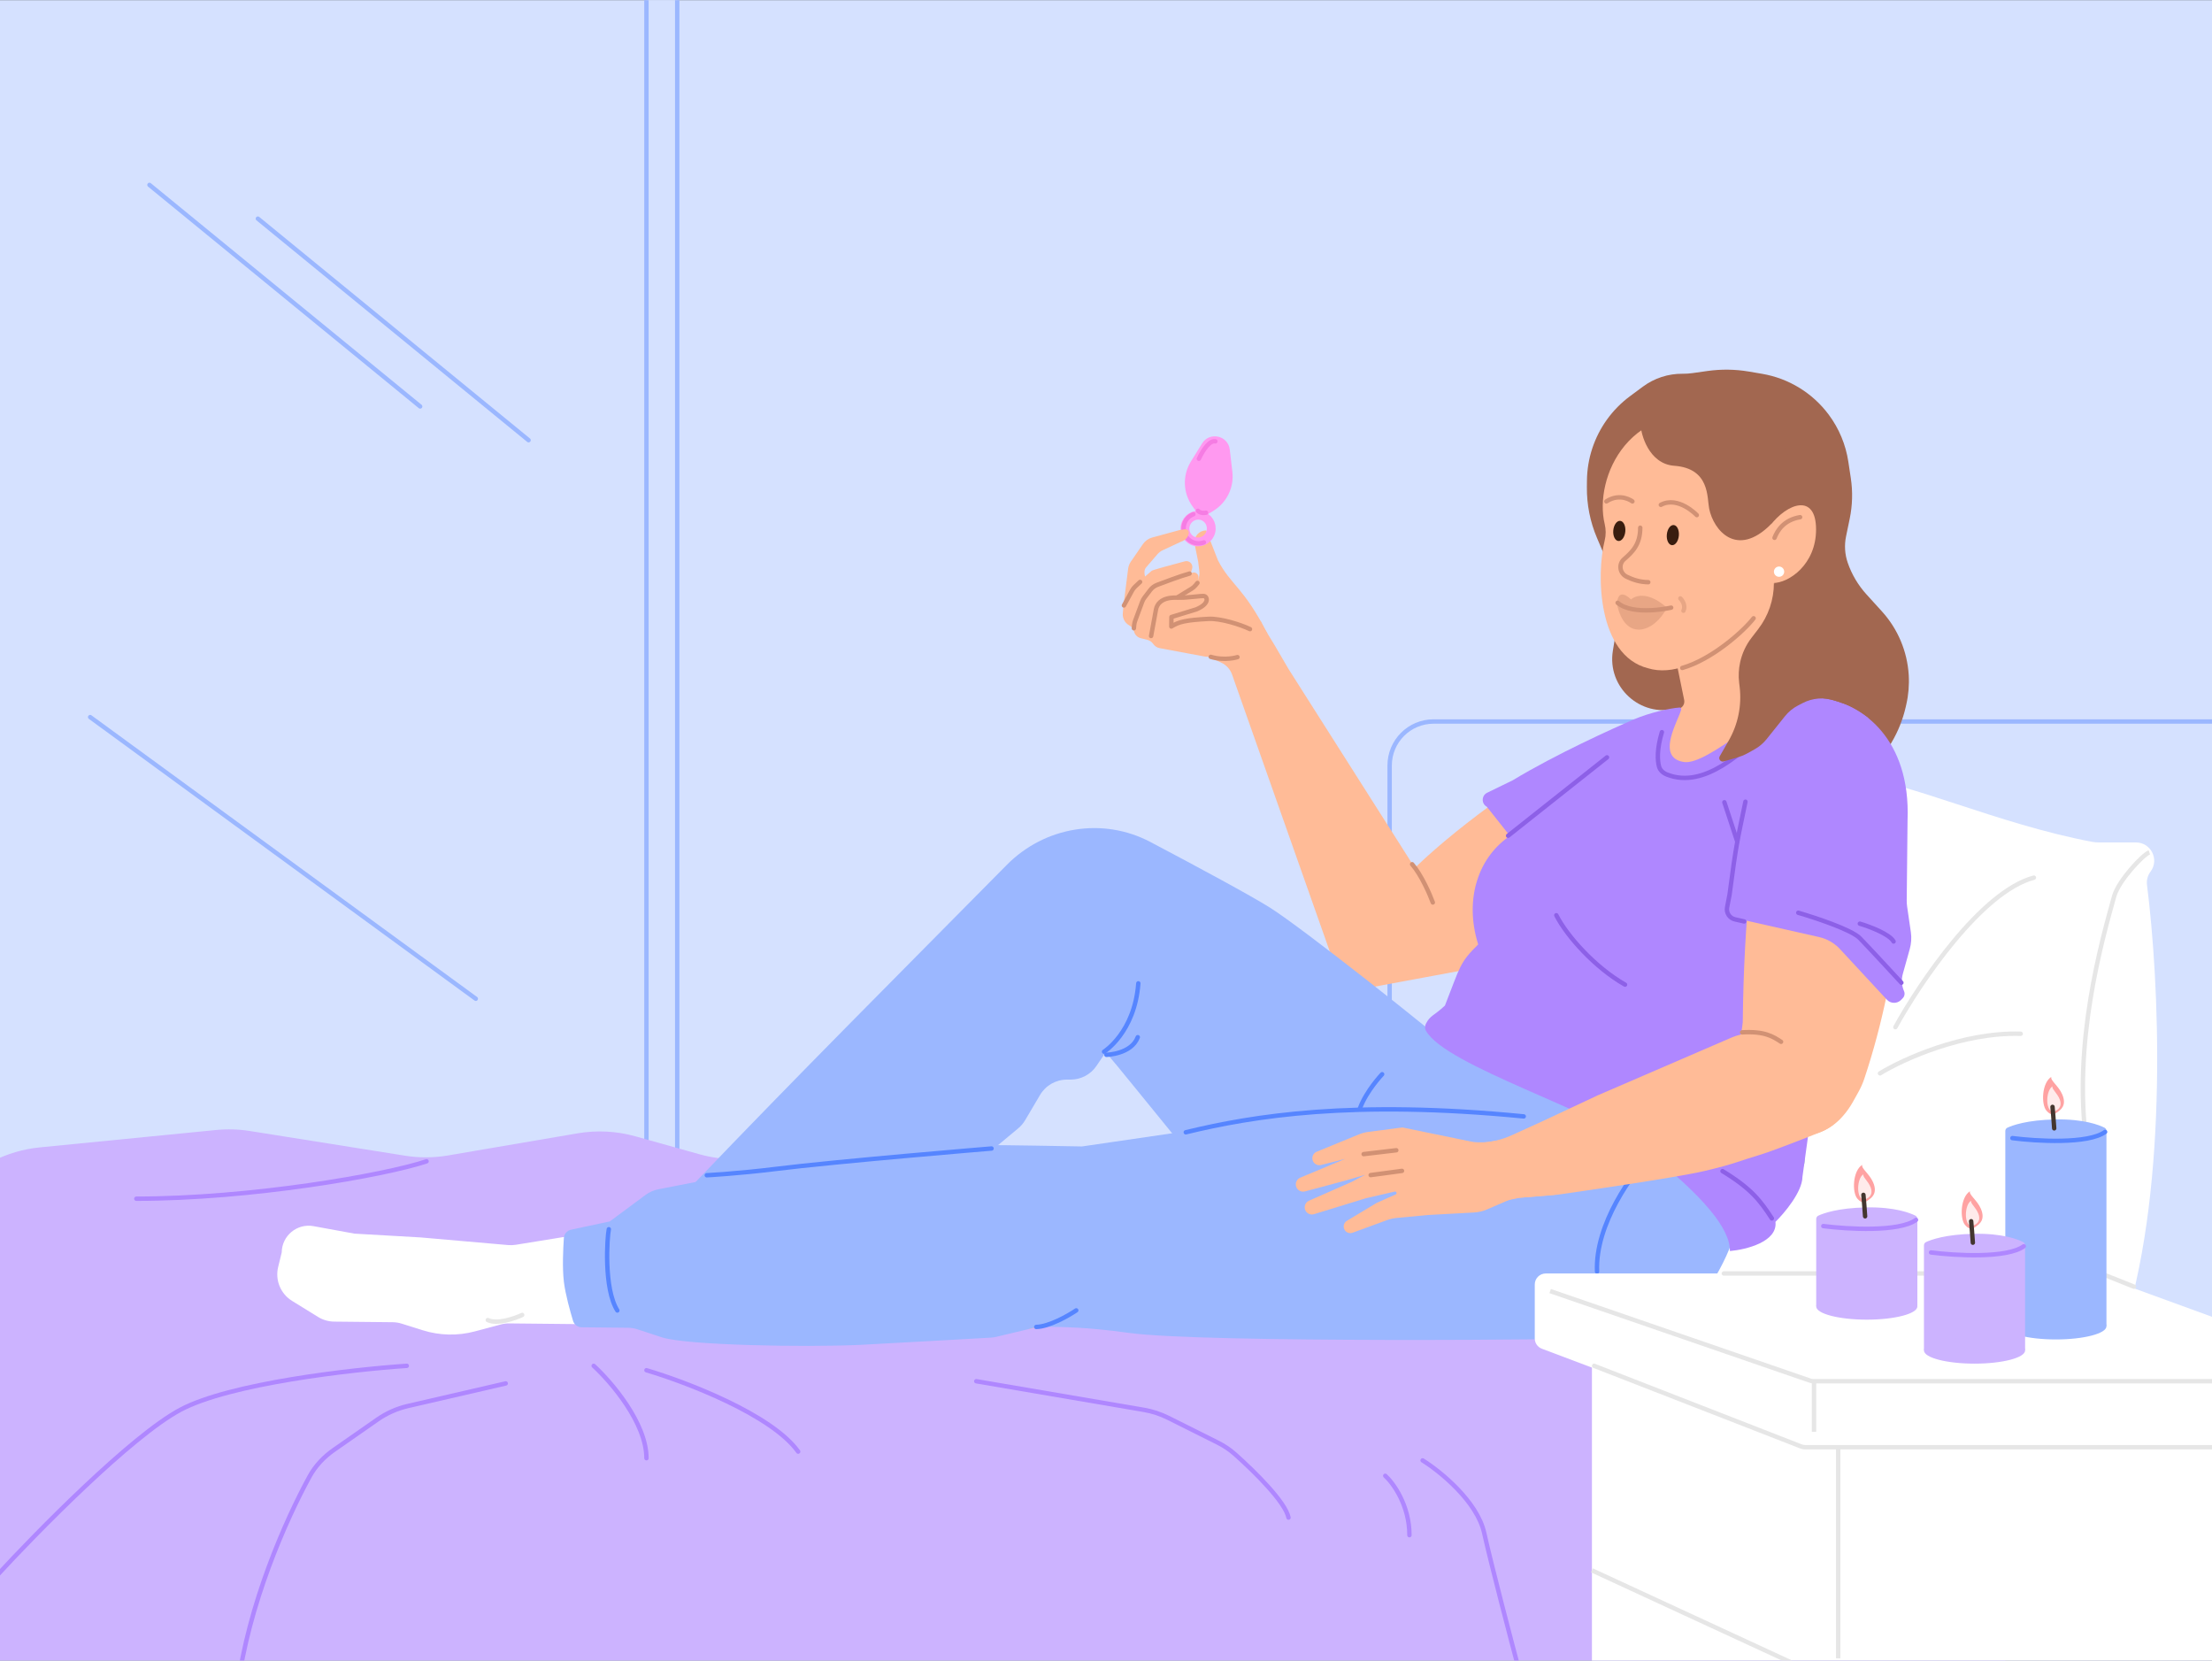 <?xml version="1.0" encoding="utf-8"?>
<svg xmlns="http://www.w3.org/2000/svg" fill="none" height="563" viewBox="0 0 1006 755" width="750">
<rect x="0" y="0" width="1006" height="755" fill="#333333" stroke="none"/>
<g clip-path="url(#clip0_148_289)">
<rect fill="#D5E1FF" height="755" transform="matrix(-1 0 0 1 1006 0)" width="1006"/>
<rect fill="#D5E1FF" height="588" stroke="#9BB7FF" stroke-linecap="round" stroke-width="2" transform="matrix(-1 0 0 1 307 -24)" width="14" x="-1" y="1"/>
<path d="M240.391 200.08L117.278 99.337" stroke="#9BB7FF" stroke-linecap="round" stroke-width="2"/>
<path d="M191.088 184.743L67.975 84" stroke="#9BB7FF" stroke-linecap="round" stroke-width="2"/>
<path d="M216.39 454.08L41 326" stroke="#9BB7FF" stroke-linecap="round" stroke-width="2"/>
<path d="M1006 328H652C640.954 328 632 336.954 632 348V488" stroke="#9BB7FF" stroke-width="2"/>
<path d="M288.984 516.636L318.064 524.778C323.33 526.252 328.773 527 334.242 527H852C885.137 527 912 553.863 912 587V755C912 788.137 885.137 815 852 815H24C-9.137 815 -36 788.137 -36 755V581.375C-36 550.518 -12.595 524.692 18.113 521.665L98.314 513.758C103.417 513.255 108.563 513.408 113.628 514.213L184.229 525.445C190.699 526.475 197.295 526.437 203.753 525.335L262.709 515.269C271.46 513.775 280.435 514.242 288.984 516.636Z" fill="#CCB3FF"/>
<path d="M951.515 382.725C908.064 374.552 867.048 354.977 842 353H815.541C807.363 353 800.008 357.979 796.971 365.572L721.336 554.661C719.214 559.965 719.462 565.923 722.017 571.033L738.472 603.944C741.86 610.72 748.785 615 756.361 615H948.217C956.516 615 964.029 609.895 966.45 601.957C986.362 536.668 981.883 445.183 976.441 402.348C976.166 400.183 976.734 398.021 978.044 396.275C982.146 390.806 978.243 383 971.406 383H954.51C953.505 383 952.502 382.911 951.515 382.725Z" fill="white"/>
<path d="M862 467C873 447 901 405.4 925 399" stroke="#E6E6E6" stroke-linecap="round" stroke-width="2"/>
<path d="M855 488C865.333 481.666 892.6 469.2 919 470" stroke="#E6E6E6" stroke-linecap="round" stroke-width="2"/>
<path d="M977.5 387.5C974.666 388.5 963.5 400.3 961.5 407.5C956.083 427 942.5 474 949 520.5" stroke="#E6E6E6" stroke-width="2"/>
<path d="M62 545C114 545 174.8 534.4 194 528" stroke="#AF87FF" stroke-linecap="round" stroke-linejoin="round" stroke-width="2"/>
<path d="M294 623C312 628.333 351 643.2 363 660" stroke="#AF87FF" stroke-linecap="round" stroke-linejoin="round" stroke-width="2"/>
<path d="M270 621C278 628.333 294 647 294 663" stroke="#AF87FF" stroke-linecap="round" stroke-linejoin="round" stroke-width="2"/>
<path d="M647 664C655 669 671.8 682.6 675 697C678.2 711.4 687 745 691 760" stroke="#AF87FF" stroke-linecap="round" stroke-linejoin="round" stroke-width="2"/>
<path d="M630 671C633.667 674.333 641 684.4 641 698" stroke="#AF87FF" stroke-linecap="round" stroke-linejoin="round" stroke-width="2"/>
<path d="M230 629L185.534 639.261C180.557 640.41 175.847 642.501 171.657 645.421L151.87 659.212C147.339 662.37 143.474 666.408 140.824 671.253C129.954 691.127 112.908 729.435 108 768" stroke="#AF87FF" stroke-linecap="round" stroke-linejoin="round" stroke-width="2"/>
<path d="M185 621C160 622.667 104.4 629 82 641C59.6 653 16.667 696.667 -2 717" stroke="#AF87FF" stroke-linecap="round" stroke-linejoin="round" stroke-width="2"/>
<path d="M444 628L520.151 641.001C524.029 641.663 527.788 642.894 531.307 644.654L553.711 655.856C556.56 657.28 559.24 659.028 561.618 661.146C570.841 669.357 584.6 682.998 586 690" stroke="#AF87FF" stroke-linecap="round" stroke-linejoin="round" stroke-width="2"/>
<path d="M755.342 324.396C763.715 323.672 781.358 319.689 788.57 322.884C790.433 323.71 791.133 325.875 791.307 327.906C797.489 400.032 724.082 404.377 694.931 420.727C665.362 437.311 621.373 428.102 623.958 419.998C632.783 392.332 727.689 326.788 755.342 324.396Z" fill="#FFBB97"/>
<path d="M813.85 321.669C796.489 323.583 773.26 326.938 765.94 327.633C756.424 328.536 746.369 335.146 739.86 339.562C725.214 350.625 699.096 369.32 688.732 375.721C686.337 377.2 683.924 378.656 681.704 380.386C666.446 392.273 661.257 413.03 669.128 430.698L670.058 432.786C670.241 433.197 670.16 433.677 669.863 434.014C662.761 442.09 661.929 451.374 657.95 457.748C652.487 466.498 646.896 476.387 645.052 484.268C643.737 489.892 731.793 536.197 781.288 568.918C781.492 569.337 790.963 565.082 801.836 547.549C809.976 534.424 818.997 513.624 822.23 505.733C842.581 461.414 854.634 382.927 851.902 362.293C850.118 348.815 843.42 337.561 836.985 329.85C831.384 323.138 822.54 320.711 813.85 321.669Z" fill="#FFBB97"/>
<path d="M841.737 217.355L840.606 209.866C839.44 202.14 836.396 194.817 831.742 188.54C824.404 178.644 813.527 171.965 801.381 169.898L795.408 168.881C789.173 167.819 782.811 167.729 776.548 168.613L769.705 169.579C768.223 169.788 766.728 169.886 765.232 169.87C758.734 169.804 752.392 171.862 747.171 175.733L741.288 180.096C737.27 183.075 733.738 186.66 730.819 190.722C725.006 198.811 721.832 208.496 721.729 218.456L721.699 221.38C721.618 229.324 723.18 237.199 726.288 244.511L736.321 268.113C737.148 270.058 737.405 272.198 737.062 274.284L733.524 295.79C730.8 312.354 745.987 326.261 762.248 322.091C763.542 321.76 764.893 321.71 766.208 321.947L807.684 329.421C813.157 330.407 818.168 333.126 821.977 337.177L828.152 343.743C836.874 353.019 852.053 351.354 858.557 340.408L860.256 337.55C863.227 332.55 865.399 327.117 866.695 321.448L866.971 320.241C867.971 315.862 868.343 311.364 868.074 306.88C867.428 296.125 863.128 285.913 855.884 277.937L848.848 270.19C845.079 266.04 842.189 261.17 840.351 255.873C839.007 252 838.737 247.834 839.57 243.819L841.232 235.806C842.491 229.734 842.662 223.486 841.737 217.355Z" fill="#A26750"/>
<path d="M813.959 241.316C820.888 216.212 801.013 194.944 785.579 190.257C740.655 179.672 724.811 217.456 729.796 238.177C730.39 240.646 730.412 243.256 729.791 245.717C725.953 260.918 726.491 297.901 749.459 303.777C771.384 310.467 802.825 281.655 813.959 241.316Z" fill="#FFBB97"/>
<path d="M754.816 328.373C765.315 340.498 782.547 344.257 797.142 337.606L836.9 319.487L823.626 316.568C817.978 315.326 813.684 310.724 812.835 305.004L805.727 257.129L760.61 292.177L765.95 318.198C766.34 320.099 765.102 321.952 763.196 322.319L751.521 324.568L754.816 328.373Z" fill="#FFBB97"/>
<path d="M745.972 239.875C745.972 247.569 742.347 250.929 738.593 254.219C735.973 256.515 736.634 260.629 739.804 262.174C742.555 263.513 745.716 264.618 749.625 264.658" stroke="#D19174" stroke-linecap="round" stroke-miterlimit="10" stroke-width="2"/>
<path d="M758.135 276.234C747.381 266.883 741.771 272.494 741.771 272.494C735.397 266.415 735.397 274.538 735.397 274.538C738.965 292.131 752.525 287.456 758.135 276.234Z" fill="#E8A685"/>
<path d="M760.031 276.225C760.031 276.225 742.856 280.15 735.687 274.025" stroke="#D19174" stroke-linecap="round" stroke-miterlimit="10" stroke-width="2"/>
<path d="M742.411 227.92C742.411 227.92 737.035 223.745 730.549 227.92" stroke="#D19174" stroke-linecap="round" stroke-miterlimit="10" stroke-width="2"/>
<path d="M771.695 234.154C771.695 234.154 763.278 225.27 755.33 229.478" stroke="#D19174" stroke-linecap="round" stroke-miterlimit="10" stroke-width="2"/>
<path d="M761.409 211.711C749.811 210.872 746.236 197.202 746.152 193.146L746.543 184.942L758.408 176.589L790.753 181.685L811.551 198.765L817.117 231.153L805.36 238.362C789.93 253.792 779.299 241.167 777.306 231.153C776.3 226.1 777.654 212.886 761.409 211.711Z" fill="#A26750"/>
<path d="M825.931 240.7C825.931 224.059 812.847 228.543 804.892 239.106L806.154 265.043C813.635 265.121 825.932 256.514 825.931 240.7Z" fill="#FFBB97"/>
<path d="M797.524 281.055C792.98 286.968 778.569 299.787 765.075 303.651" stroke="#D19174" stroke-linecap="round" stroke-width="2"/>
<path d="M807.038 244.485C808.278 241.288 811.206 236.315 818.681 235.089" stroke="#D19174" stroke-linecap="round" stroke-width="2"/>
<path d="M619.186 449.689L666.831 440.853C671.401 440.005 674.704 435.82 672.791 431.584C666.866 418.465 649.484 405.394 642.694 393.347L586.031 304.159L579.681 293.289L572.784 281.996L549.701 298.607L555.419 301.242C557.714 302.299 559.483 304.241 560.324 306.623L608.662 443.606C610.194 447.948 614.659 450.528 619.186 449.689Z" fill="#FFBB97"/>
<path d="M651.637 410.305C650.25 406.528 646.425 397.76 642.223 392.902" stroke="#D19174" stroke-linecap="round" stroke-width="2"/>
<path d="M721.496 379.718C727.213 381.743 735.269 383.427 744.738 382.146C761.538 379.872 773.589 369.034 776.251 366.452C776.597 366.117 777.097 365.994 777.555 366.142L780.77 367.184C781.358 367.374 781.719 367.965 781.62 368.575L780.44 375.811C779.359 382.439 780.076 389.236 782.517 395.492L782.843 396.326C784.083 399.504 785.75 402.498 787.799 405.226L792.64 411.67C794.16 413.693 795.855 415.589 797.876 417.112C810.533 426.65 829.66 432.949 834.135 447.803C840.074 467.517 830.722 495.109 821.551 515.852C821.17 516.714 820.931 517.556 820.804 518.37C819.825 524.649 822.88 529.88 817.529 533.31C812.23 536.706 810.312 546.246 805.412 550.196C803.541 551.705 801.248 552.516 800.093 552.856C799.686 552.975 799.281 552.714 799.193 552.299L796.447 539.435C793.918 527.587 785.825 517.689 774.717 512.856L659.144 462.578C658.512 462.303 658.221 461.568 658.495 460.934L667.789 439.442C668.289 438.284 668.889 437.173 669.582 436.119C672.801 431.222 673.913 425.234 672.667 419.507L671.75 415.296C669.075 403.006 673.836 390.286 683.924 382.772L696.351 373.517L713.253 360.48C715.818 358.501 718.822 357.17 722.011 356.598C722.663 356.481 723.073 357.279 722.598 357.741L719.104 361.145C717.783 362.432 716.748 363.983 716.068 365.698C713.846 371.303 715.813 377.705 721.496 379.718Z" fill="#AAC7C2"/>
<path d="M775.587 423.946C766.137 430.521 742.286 438.491 722.483 417.771" stroke="#5685FF" stroke-linecap="round" stroke-width="2"/>
<path d="M663.219 480.091C699.85 514.233 699.956 551.698 697.664 565.813C697.167 568.88 695.094 571.383 692.263 572.663C653.148 590.352 610.288 560.01 574.336 536.72C545.688 518.161 508.955 462.661 492.306 434.147C491.021 431.946 490.621 429.384 490.184 426.872C488.015 414.396 471.52 405.651 484.345 395.089C495.587 385.021 510.557 387.531 517.474 387.371C524.165 387.216 532.198 389.267 540.401 393.911C544.97 396.497 551.873 401.844 557.811 405.403C592.819 426.391 643.726 461.922 663.219 480.091Z" fill="#FFBB97"/>
<path d="M324.091 535.678L465.384 391.15C467.719 388.762 470.909 387.368 474.245 387.528C492.94 388.427 531.608 395.702 515.843 442.697C499.279 492.076 398.418 544.25 343.238 564.462C338.21 566.304 332.647 564.552 329.402 560.293L323.086 552.004C319.323 547.066 319.751 540.116 324.091 535.678Z" fill="#FFBB97"/>
<path d="M601.466 507.337C607.076 493.721 628.264 481.584 640.605 475.508C641.835 474.902 643.177 474.517 644.54 474.374C735.385 464.818 792.021 540.128 785.402 564.27C780.888 580.735 765.732 592.469 754.679 599.295C751.721 601.122 748.114 601.465 744.804 600.399C694.092 584.066 601.12 552.171 597.348 542.948C592.466 531.013 597.617 516.68 601.466 507.337Z" fill="white"/>
<path d="M727.786 606.432C758.529 606.101 767.764 589.369 767.649 580.176C767.412 561.155 756.736 543.759 728.538 525.497C700.34 507.236 669.396 509.57 652.201 508.881C621.579 507.653 472.285 523.117 468.943 534.521C463.768 552.179 486.778 578.67 496.377 593.424C498.319 596.408 501.1 598.795 504.588 599.511C550.889 609.022 690.544 606.834 727.786 606.432Z" fill="#FFBB97"/>
<path d="M511.557 595.215C528.234 588.919 506.251 546.287 500.148 527.296C499.89 526.494 498.85 525.962 498.008 526.003C492.729 526.261 476.396 524.064 451.253 527.658C410.305 533.512 346.632 554.57 299.85 562.585C293.194 563.725 288.387 569.722 289.019 576.445L290.366 590.801C290.875 596.223 294.83 600.712 300.177 601.744C395.945 620.215 494.909 601.501 511.557 595.215Z" fill="#FFBB97"/>
<path d="M730.808 368.242C724.196 372.553 721.346 375.964 720.06 379.391" stroke="#D19174" stroke-linecap="round" stroke-width="2"/>
<path d="M599.962 512.318C599.962 512.318 578.323 514.257 558.876 515.715M348.533 546.013C368.169 543.636 379.774 540.69 419.788 534.823C427.088 533.752 443.38 528.694 459.871 526.084" stroke="#D19174" stroke-linecap="round" stroke-width="2"/>
<path d="M486.595 546.757C481.105 550.957 473.657 559.607 451.443 556.878" stroke="#D19174" stroke-linecap="round" stroke-width="2"/>
<path d="M508.488 400.224C503.993 404.892 501.301 413.227 483.707 419.748" stroke="#D19174" stroke-linecap="round" stroke-width="2"/>
<path d="M681.817 456.138C723.091 458.807 764.334 458.133 805.532 461.895" stroke="#D19174" stroke-linecap="round" stroke-width="2"/>
<path d="M763.706 324.422C763.608 324.4 763.47 324.416 763.297 324.467L757.532 325.106C738.461 334.24 725.401 351.448 712.937 361.251L713.753 365.774C724.522 355.422 758.403 325.909 763.297 324.467L763.706 324.422Z" fill="#AAC7C2"/>
<path d="M794 382.991C793.744 385.841 792.927 407.945 792.757 412.336" stroke="#D19174" stroke-linecap="round" stroke-linejoin="round" stroke-width="2"/>
<path d="M776.716 365.74C791.196 336.863 802.861 326.161 821.978 318.71C822.195 318.626 822.435 318.603 822.664 318.647L826.457 319.368C827.161 319.502 827.16 320.736 826.47 320.929C805.812 326.718 785.913 357.258 781.937 368.203C781.66 368.965 780.772 369.327 780.06 368.94L777.232 367.406C776.641 367.085 776.415 366.342 776.716 365.74Z" fill="#AAC7C2"/>
<ellipse cx="2.748" cy="4.597" fill="#391D0F" rx="2.748" ry="4.597" transform="matrix(-0.997 -0.076 -0.085 0.996 763.925 238.874)"/>
<ellipse cx="2.748" cy="4.597" fill="#391D0F" rx="2.748" ry="4.597" transform="matrix(-0.997 -0.076 -0.085 0.996 739.575 236.973)"/>
<path d="M191.362 562.614L231.084 566.081C232.253 566.183 233.43 566.139 234.589 565.952L292.562 556.557L280.027 602.206L231.576 601.708C230.292 601.695 229.012 601.856 227.772 602.187L215.967 605.336C208.164 607.417 199.93 607.236 192.225 604.815L182.681 601.816C181.351 601.397 179.966 601.178 178.572 601.163L151.978 600.89C149.396 600.864 146.869 600.133 144.671 598.776L132.842 591.477C127.602 588.244 125.044 582.002 126.509 576.022L128.126 569.417C128.204 561.816 135.11 556.117 142.588 557.483L161.216 560.885L191.362 562.614Z" fill="white"/>
<path d="M743.097 327.04C750.034 324.042 759.238 321.989 763.848 321.641C764.418 321.598 764.747 322.225 764.418 322.693L757.271 332.863L757.169 342.799C761.303 355.001 769.845 380.156 770.937 383.16C772.028 386.164 743.115 405.942 728.522 415.455L707.778 432.075L699.362 431.989L703.275 415.196L691.88 386.556L676.185 366.756C673.643 365.353 673.737 361.669 676.347 360.397L687.999 354.72C707.76 342.766 733.473 331.199 743.097 327.04Z" fill="#AF87FF"/>
<path d="M237.487 597.865C234.04 599.486 226.087 602.219 221.849 600.189" stroke="#E6E6E6" stroke-linecap="round" stroke-miterlimit="10" stroke-width="2"/>
<path d="M577.559 412.636C592.226 421.871 649.392 467.077 666.276 481.682L689.997 556.093C662.286 559.12 568.183 551.506 561.973 548.035C555.763 544.565 513.872 491.049 502.883 478.398L498.653 484.626C496.011 488.516 491.614 490.845 486.911 490.845L485.229 490.845C480.209 490.845 475.563 493.496 473.009 497.818L466.221 509.305C465.395 510.703 464.335 511.949 463.088 512.988L436.919 534.795L397.607 561.097L369.009 581.385L349.139 581.181L339.797 592.441L310.21 570.845L315.996 560.258L316.23 537.549C361.72 489.912 410.425 441.252 457.863 393.23C475.086 375.795 501.482 371.36 523.167 382.78C544.936 394.244 568.957 407.22 577.559 412.636Z" fill="#9BB7FF"/>
<path d="M745.176 608.116C766.762 607.202 782.38 579.163 787.491 565.257C777.378 513.343 652.952 465.932 642.307 465.822C623.479 474.713 607.696 495.749 602.158 505.155L492.091 521.237C460.021 520.722 446.983 520.224 435.049 521.237C423.115 522.25 372.538 528.398 344.586 531.896L299.375 540.721C297.303 541.125 295.346 541.987 293.649 543.244L277.316 555.336L259.748 559.084C257.927 559.473 256.572 560.994 256.444 562.851C256.123 567.52 255.683 576.462 256.451 582.801C257.149 588.565 259.353 596.365 260.613 600.53C261.142 602.275 262.748 603.448 264.572 603.467L285.625 603.683C287.079 603.698 288.523 603.936 289.904 604.39L301.219 608.102C312.538 611.625 364.826 612.626 391.098 611.476L435.049 609.057L450.616 608.173C451.458 608.126 452.293 608.003 453.113 607.807L470.836 603.569C472.08 603.272 473.358 603.146 474.637 603.18C483.531 603.414 493.278 603.238 513.451 606.024C546.761 610.624 718.195 609.258 745.176 608.116Z" fill="#9BB7FF"/>
<path d="M450.946 522.172C450.946 522.172 380.243 528.025 352.291 531.523C336.301 533.524 321.432 534.341 321.432 534.341" stroke="#5685FF" stroke-linecap="round" stroke-width="2"/>
<path d="M692.98 507.573C614.988 499.964 569.884 507.372 539.289 514.8" stroke="#5685FF" stroke-linecap="round" stroke-width="2"/>
<path d="M517.702 447.072C516.053 469.412 502.124 478.14 502.124 478.14" stroke="#5685FF" stroke-linecap="round" stroke-width="2"/>
<path d="M517.451 471.555C514.532 479.332 503.174 479.57 503.174 479.57" stroke="#5685FF" stroke-linecap="round" stroke-width="2"/>
<path d="M489.466 595.781C485.831 598.242 477.107 603.194 471.283 603.312" stroke="#5685FF" stroke-linecap="round" stroke-width="2"/>
<path d="M276.885 558.879C276.139 562.42 274.479 585.824 280.763 595.825" stroke="#5685FF" stroke-linecap="round" stroke-width="2"/>
<path d="M751.005 524.427C742.397 533.328 725.409 556.528 726.322 578.113" stroke="#5685FF" stroke-linecap="round" stroke-width="2"/>
<path d="M628.591 488.393C628.591 488.393 621.416 495.917 618.495 503.903" stroke="#5685FF" stroke-linecap="round" stroke-width="2"/>
<path d="M764.573 322.604C763.556 327.177 752.599 344.566 765.963 346.438C776.711 347.944 806.062 320.035 817.002 317.864C833.715 314.547 845.023 323.12 849.603 326.361L839.677 390.489L819.739 535.07C819.669 541.883 811.526 551.546 807.463 555.526C808.505 564.622 794.085 568.164 786.745 568.798C786.847 558.863 775.638 544.553 747.478 522.262C725.66 504.992 657.424 484.689 648.472 468.561C647.938 467.598 648.002 466.428 648.496 465.444C650.445 461.563 652.009 461.999 657.141 457.181C664.155 439.413 663.666 437.801 672.269 429.373C665.672 408.297 672.682 389.165 687.196 379.696L763.623 322.23C764.132 321.847 764.711 321.982 764.573 322.604Z" fill="#AF87FF"/>
<path d="M709.188 543.058C716.783 541.974 762.13 535.452 774.986 532.443C789.032 529.154 791.387 527.707 799.873 525.209C805.442 523.569 819.102 518.237 827.832 514.767C832.895 512.754 837.145 509.126 839.968 504.466L816.678 478.283C809.414 470.116 797.771 467.452 787.679 471.647L726.618 498.004L701.398 509.83L687.516 516.145C683.19 518.113 678.53 519.242 673.783 519.471L671.638 519.574C670.747 519.617 670.186 520.551 670.567 521.358L681.966 545.525C682.214 546.051 682.791 546.337 683.36 546.215L690.805 544.615L706.987 543.303C707.732 543.242 708.448 543.164 709.188 543.058Z" fill="#FFBB97"/>
<path d="M730.854 344.303L685.869 379.948" stroke="#8D60E7" stroke-linecap="round" stroke-linejoin="round" stroke-width="2"/>
<path d="M842.772 500.825L845.2 496.466C846.264 494.555 847.165 492.555 847.858 490.48C864.783 439.838 867.9 386.525 864.583 356.58C864.06 351.858 862.337 347.392 859.87 343.332L854.19 333.982C850.099 327.249 842.822 323.106 834.944 323.025C828.66 322.961 821.879 324.484 816.671 328.001C811.279 331.643 805.065 337.371 803.581 346.089C797.351 382.675 793.087 416.628 792.593 464.749C791.893 472.039 789.432 476.241 794.327 486.8C795.87 490.128 798.436 495.727 801.492 502.016C811.097 521.781 832.081 520.025 842.772 500.825Z" fill="#FFBB97"/>
<path d="M867.536 373.032C869.062 335.006 845.832 320.998 834.027 318.748C811.998 321.361 806.526 335.854 796.8 349.949C789.442 360.611 789.958 386.416 785.847 412.079C785.45 414.556 787.022 416.94 789.468 417.491L827.25 426.007C830.938 426.838 834.287 428.767 836.856 431.539L858.131 454.497C859.878 456.382 862.85 456.414 864.637 454.566L865.353 453.826C866.181 452.97 866.411 451.7 865.936 450.608C864.857 448.129 864.665 445.354 865.392 442.75L868.542 431.473C869.245 428.959 869.413 426.325 869.036 423.742L867.358 412.24C867.218 411.282 867.153 410.315 867.163 409.348L867.536 373.032Z" fill="#AF87FF"/>
<path d="M793.812 364.468C790.115 382.422 789.638 383.353 786.592 406.701L785.471 412.525C784.995 415.001 786.569 417.41 789.028 417.968L793.253 418.926" stroke="#8D60E7" stroke-linecap="round" stroke-width="2"/>
<path d="M792.293 469.348C802.378 468.779 806.161 471.1 810.013 473.653" stroke="#D19174" stroke-linecap="round" stroke-width="2"/>
<path d="M784.229 364.724L790.078 382.528" stroke="#8D60E7" stroke-linecap="round" stroke-width="2"/>
<path d="M805.825 553.966C800.683 546.018 796.474 540.407 783.383 532.459" stroke="#8D60E7" stroke-linecap="round" stroke-width="2"/>
<path d="M802.553 332.849C792.649 341.21 775.314 358.975 758.114 352.114C756.432 351.443 754.976 350.214 754.51 348.464C753.737 345.566 753.528 340.446 755.812 332.849" stroke="#8D60E7" stroke-linecap="round" stroke-width="2"/>
<path d="M523.257 266.95L576.462 288.113C565.46 266.68 559.829 266.096 553.925 254.73L548.607 241.123C545.216 241.083 542.654 244.183 543.331 247.506L544.924 255.324L545.447 259.643C545.914 263.498 543.326 267.061 539.514 267.807L523.257 266.95Z" fill="#FFBB97"/>
<path d="M523.8 259.45C523.314 259.858 518.236 264.258 515.758 266.407L511.015 275.567L511.373 279.203L514.705 284.9L519.415 272.246L524.05 266.906L541.643 260.221L542.156 258.552C542.424 257.677 542.232 256.726 541.644 256.025C540.974 255.227 539.904 254.886 538.896 255.152C533.212 256.652 524.241 259.08 523.8 259.45Z" fill="#FFBB97"/>
<path d="M525.916 266.168C525.43 266.576 521.47 271.073 518.992 273.222L515.595 283.739L521.781 286.42L524.603 279.908L527.283 273.722L536.194 271.008L544.366 266.428L545.04 262.771C545.156 262.139 544.984 261.487 544.571 260.994C544.035 260.356 543.182 260.08 542.382 260.313C536.593 261.994 526.366 265.79 525.916 266.168Z" fill="#FFBB97"/>
<path d="M544.458 233.121L548.782 234.085L551.849 232.204C557.931 228.475 561.295 221.554 560.47 214.468L559.296 204.374C558.548 197.944 550.11 196.062 546.701 201.565L541.615 209.774C537.722 216.057 537.985 224.064 542.283 230.077L544.458 233.121Z" fill="#FF99F0"/>
<path d="M550.727 241.572C551.464 238.269 549.415 235.048 546.218 234.334C543.02 233.621 539.796 235.667 539.06 238.97C538.323 242.272 540.372 245.494 543.57 246.207C546.768 246.92 549.991 244.874 550.727 241.572Z" stroke="#FF99F0" stroke-linecap="round" stroke-width="4"/>
<path d="M548.487 233.061C548.487 233.061 547.211 233.356 546.156 233.003C545.183 232.677 544.807 232.186 544.807 232.186" stroke="#F57CE3" stroke-linecap="round" stroke-linejoin="round" stroke-width="2"/>
<path d="M552.738 200.612C550.323 200.119 547.419 203.887 545.239 208.528" stroke="#F57CE3" stroke-linecap="round" stroke-linejoin="round" stroke-width="2"/>
<path d="M542.744 233.758C539.209 235.078 537.412 239.013 538.732 242.549C540.051 246.084 543.987 247.88 547.522 246.561" stroke="#F57CE3" stroke-linecap="round" stroke-linejoin="round" stroke-width="2"/>
<path d="M510.99 274.889L513.065 258.551C513.214 257.378 513.642 256.258 514.313 255.284L519.818 247.294C520.811 245.854 522.281 244.812 523.968 244.352L536.452 240.951L538.914 240.58C539.882 240.434 540.731 241.232 540.646 242.207C540.511 243.757 539.557 245.117 538.146 245.773L528.839 250.099C527.883 250.543 527.034 251.186 526.347 251.985L521.279 257.877C520.803 258.431 520.528 259.129 520.498 259.858C520.351 263.44 523.027 266.515 526.595 266.864L538.734 268.051C539.25 268.102 539.76 268.207 540.255 268.364L549.691 271.362L573.46 282.471C575.588 287.156 577.224 292.049 578.342 297.072L579.789 303.577L557.178 298.813C556.701 298.712 556.215 298.659 555.728 298.654L549.158 298.587C548.728 298.582 548.3 298.541 547.878 298.462L527.417 294.649C526.217 294.426 525.156 293.734 524.467 292.727C523.834 291.802 522.885 291.141 521.798 290.867L518.748 290.098C517.265 289.725 516.113 288.557 515.76 287.069C515.509 286.01 514.848 285.095 513.923 284.525L513.346 284.169C511.496 283.028 510.45 280.94 510.643 278.776L510.99 274.889Z" fill="#FFBB97"/>
<path d="M568.928 285.101C569.425 285.341 569.633 285.939 569.393 286.436C569.152 286.934 568.554 287.142 568.057 286.901L568.928 285.101ZM549.633 281.327L549.688 282.326L549.633 281.327ZM532.706 284.802L533.232 285.653C532.922 285.845 532.531 285.853 532.214 285.673C531.896 285.493 531.701 285.155 531.706 284.79L532.706 284.802ZM532.758 280.486L531.758 280.474C531.764 280.04 532.049 279.659 532.464 279.531L532.758 280.486ZM544.105 276.994L544.493 277.916L544.447 277.935L544.399 277.95L544.105 276.994ZM524.495 289.314C524.396 289.857 523.874 290.217 523.331 290.117C522.788 290.017 522.429 289.496 522.528 288.953L524.495 289.314ZM525.732 277.051L526.716 277.231L525.732 277.051ZM535.359 271.688L535.318 272.687L535.359 271.688ZM568.057 286.901C565.949 285.882 562.628 284.66 559.169 283.73C555.692 282.795 552.19 282.188 549.688 282.326L549.578 280.329C552.406 280.173 556.157 280.849 559.688 281.799C563.238 282.753 566.682 284.015 568.928 285.101L568.057 286.901ZM549.688 282.326C539.342 282.897 536.516 283.619 533.232 285.653L532.179 283.952C535.931 281.628 539.217 280.901 549.578 280.329L549.688 282.326ZM531.706 284.79L531.758 280.474L533.758 280.499L533.706 284.815L531.706 284.79ZM532.464 279.531L543.811 276.038L544.399 277.95L533.052 281.442L532.464 279.531ZM543.718 276.072C546.554 274.88 547.501 273.673 547.732 272.963C547.945 272.31 547.614 272.008 547.449 271.946L548.144 270.071C549.395 270.535 550.153 271.992 549.634 273.583C549.133 275.118 547.527 276.641 544.493 277.916L543.718 276.072ZM547.449 271.946C547.5 271.965 547.443 271.939 547.157 271.936C546.911 271.934 546.584 271.949 546.177 271.979C545.362 272.039 544.318 272.153 543.12 272.275C540.755 272.517 537.835 272.791 535.318 272.687L535.4 270.689C537.754 270.786 540.537 270.529 542.916 270.286C544.089 270.166 545.177 270.047 546.03 269.985C546.457 269.953 546.847 269.934 547.175 269.937C547.462 269.939 547.835 269.957 548.144 270.071L547.449 271.946ZM526.716 277.231L524.495 289.314L522.528 288.953L524.749 276.87L526.716 277.231ZM528.26 274.473C527.454 275.196 526.912 276.166 526.716 277.231L524.749 276.87C525.024 275.37 525.789 274.004 526.923 272.985L528.26 274.473ZM535.318 272.687C532.689 272.578 529.944 272.959 528.26 274.473L526.923 272.985C529.225 270.916 532.674 270.576 535.4 270.689L535.318 272.687Z" fill="#D19174"/>
<path d="M515.683 285.61L515.816 284.124C515.874 283.469 516.02 282.824 516.249 282.208L519.457 273.559C519.712 272.871 520.069 272.224 520.514 271.641L523.103 268.252C523.924 267.177 525.019 266.349 526.282 265.865C529.679 264.565 536.781 261.903 541.012 260.721M535.602 271.481L541.942 267.608C542.62 267.193 543.223 266.668 543.727 266.054L544.605 264.985" stroke="#D19174" stroke-linecap="round" stroke-width="2"/>
<path d="M518.505 264.54L516.293 266.608C515.716 267.147 515.23 267.775 514.851 268.469L511.155 275.241" stroke="#D19174" stroke-linecap="round" stroke-width="2"/>
<path d="M707.799 416.104C712.668 425.736 725.651 440.064 739.058 447.654" stroke="#8D60E7" stroke-linecap="round" stroke-width="2"/>
<path d="M562.793 298.726C562.793 298.726 557.163 300.539 550.637 298.601" stroke="#D19174" stroke-linecap="round" stroke-width="2"/>
<path d="M817.836 414.97C825.606 417.232 842.071 422.7 845.773 426.479C849.475 430.258 859.957 441.587 864.735 446.78" stroke="#8D60E7" stroke-linecap="round" stroke-width="2"/>
<path d="M845.84 419.934C850.191 421.225 859.351 424.655 861.187 428.04" stroke="#8D60E7" stroke-linecap="round" stroke-width="2"/>
<path d="M782.112 343.817L786.194 336.71C790.44 329.32 792.189 320.756 791.182 312.292L790.952 310.365C790.584 307.27 790.734 304.135 791.396 301.09C792.277 297.038 794.045 293.231 796.573 289.945L799.633 285.966C804.255 279.959 806.76 272.592 806.76 265.012L832.476 298.209L840.892 320.652L834.368 318.477C829.572 316.879 824.333 317.29 819.845 319.617L817.76 320.698C815.44 321.901 813.398 323.577 811.765 325.618L803.451 336.01C801.931 337.91 800.056 339.495 797.929 340.676L794.531 342.564C793.336 343.228 792.072 343.758 790.762 344.147L783.964 346.161C782.572 346.573 781.389 345.076 782.112 343.817Z" fill="#A26750"/>
<circle cx="809.099" cy="259.869" fill="white" r="2.338"/>
<path d="M764.212 272.026C765.147 272.961 766.737 275.392 765.615 277.637" stroke="#E8A685" stroke-linecap="round" stroke-width="2"/>
<path d="M615.15 560.465C613.887 560.927 612.471 560.497 611.678 559.412C610.634 557.981 611.042 555.963 612.56 555.05L626.126 546.895L634.726 543.08C635.498 542.737 635.109 541.574 634.286 541.764L621.178 544.798L597.596 552.035C596.164 552.474 594.617 551.886 593.839 550.606C592.813 548.917 593.507 546.71 595.316 545.913L614.811 537.322L620.903 534.1L612.309 536.643L593.49 541.685C591.272 542.279 589.136 540.49 589.333 538.201C589.439 536.973 590.218 535.905 591.356 535.429L611.795 526.885L600.791 529.665C599.302 530.041 597.756 529.296 597.123 527.896C596.382 526.26 597.146 524.335 598.808 523.652L617.982 515.775C619.381 515.2 620.85 514.81 622.35 514.614L637.688 512.617C637.764 512.607 637.842 512.61 637.918 512.625L668.965 519.009C670.119 519.246 671.294 519.366 672.472 519.366L674.659 519.366C675.448 519.366 676.235 519.305 677.014 519.184L684.232 518.062L707.17 543.212L690.862 544.561C688.967 544.718 687.11 545.184 685.366 545.941L676.337 549.86C674.441 550.682 672.414 551.161 670.35 551.273L649.262 552.419L635.167 553.746C633.68 553.886 632.216 554.217 630.813 554.731L615.15 560.465Z" fill="#FFBB97"/>
<path d="M623.367 534.263L637.619 532.348M635.021 522.97L620.174 524.723" stroke="#D19174" stroke-linecap="round" stroke-width="2"/>
<path d="M768 598H949" stroke="#E6E6E6" stroke-width="2"/>
<rect fill="white" height="162" width="284" x="724" y="606"/>
<path d="M952.83 579.303L1096.71 631.801C1098.69 632.521 1100 634.398 1100 636.498V653C1100 655.761 1097.76 658 1095 658H820.911C820.309 658 819.711 657.891 819.147 657.678L701.236 613.22C699.289 612.486 698 610.623 698 608.542V584C698 581.239 700.239 579 703 579H951.116C951.701 579 952.281 579.103 952.83 579.303Z" fill="white"/>
<path d="M1100 658H820.939C820.319 658 819.703 657.884 819.125 657.659L725 621" stroke="#E6E6E6" stroke-linecap="round" stroke-width="2"/>
<path d="M705 587L823.208 627.727C823.733 627.908 824.283 628 824.837 628H1008" stroke="#E6E6E6" stroke-width="2"/>
<path d="M825 628V651" stroke="#E6E6E6" stroke-width="2"/>
<path d="M784 579H955.5L970.5 585" stroke="#E6E6E6" stroke-linecap="round" stroke-width="2"/>
<path d="M836 658V754" stroke="#E6E6E6" stroke-width="2"/>
<path d="M724 714L843 769" stroke="#E6E6E6" stroke-width="2"/>
<path d="M958 602.841V514.217C958 513.582 957.685 512.994 957.118 512.708C954.8 511.536 947.793 508.697 934.689 508.957C921.813 509.212 915.204 511.661 912.931 512.718C912.339 512.994 912 513.596 912 514.25V602.841H958Z" fill="#9BB7FF"/>
<path d="M915.223 517.445C926.074 518.85 949.7 520.254 957.389 514.635" stroke="#5685FF" stroke-linecap="round" stroke-width="2"/>
<path d="M935.878 505.494C937.101 504.602 940.081 502.644 937.88 497.551C936.19 493.641 932.389 491.246 932.921 489.597C928.543 492.373 928.265 502.143 930.707 504.967C933.149 507.791 934.655 506.386 935.878 505.494Z" fill="#FFA2A2"/>
<path d="M933.513 505.467C933.513 505.467 938.507 504.651 936.783 499.937C935.705 496.99 932.993 495.115 933.462 493.904C930.521 495.59 930.035 504.622 933.513 505.467Z" fill="#FFEBEB"/>
<path d="M934.235 513.007C934.044 510.296 933.622 504.548 933.469 503.247" stroke="#44362F" stroke-linecap="round" stroke-width="2"/>
<ellipse cx="935" cy="603" fill="#9BB7FF" rx="23" ry="6"/>
<path d="M921 613.841V566.217C921 565.582 920.685 564.994 920.118 564.708C917.8 563.536 910.793 560.697 897.689 560.957C884.813 561.212 878.204 563.661 875.931 564.718C875.339 564.994 875 565.596 875 566.25V613.841H921Z" fill="#CCB3FF"/>
<path d="M878.223 569.445C889.074 570.85 912.7 572.254 920.389 566.635" stroke="#AF87FF" stroke-linecap="round" stroke-width="2"/>
<path d="M898.878 557.494C900.101 556.602 903.081 554.644 900.88 549.551C899.19 545.641 895.389 543.246 895.921 541.597C891.543 544.373 891.265 554.143 893.707 556.967C896.149 559.791 897.655 558.386 898.878 557.494Z" fill="#FFA2A2"/>
<path d="M896.513 557.467C896.513 557.467 901.507 556.651 899.783 551.937C898.705 548.99 895.993 547.115 896.462 545.904C893.521 547.59 893.035 556.622 896.513 557.467Z" fill="#FFEBEB"/>
<path d="M897.235 565.007C897.044 562.296 896.622 556.548 896.469 555.247" stroke="#44362F" stroke-linecap="round" stroke-width="2"/>
<ellipse cx="898" cy="614" fill="#CCB3FF" rx="23" ry="6"/>
<path d="M872 593.841V554.217C872 553.582 871.685 552.994 871.118 552.708C868.8 551.536 861.793 548.697 848.689 548.957C835.813 549.212 829.204 551.661 826.931 552.718C826.339 552.994 826 553.596 826 554.25V593.841H872Z" fill="#CCB3FF"/>
<path d="M829.223 557.445C840.074 558.85 863.7 560.254 871.389 554.635" stroke="#AF87FF" stroke-linecap="round" stroke-width="2"/>
<path d="M849.878 545.494C851.101 544.602 854.081 542.644 851.88 537.551C850.19 533.641 846.389 531.246 846.921 529.597C842.543 532.373 842.265 542.143 844.707 544.967C847.149 547.791 848.655 546.386 849.878 545.494Z" fill="#FFA2A2"/>
<path d="M847.513 545.467C847.513 545.467 852.507 544.651 850.783 539.937C849.705 536.99 846.993 535.115 847.462 533.904C844.521 535.59 844.035 544.622 847.513 545.467Z" fill="#FFEBEB"/>
<path d="M848.235 553.007C848.044 550.296 847.622 544.548 847.469 543.247" stroke="#44362F" stroke-linecap="round" stroke-width="2"/>
<ellipse cx="849" cy="594" fill="#CCB3FF" rx="23" ry="6"/>
</g>
<defs>
<clipPath id="clip0_148_289">
<rect fill="white" height="755" transform="matrix(-1 0 0 1 1006 0)" width="1006"/>
</clipPath>
</defs>
</svg>